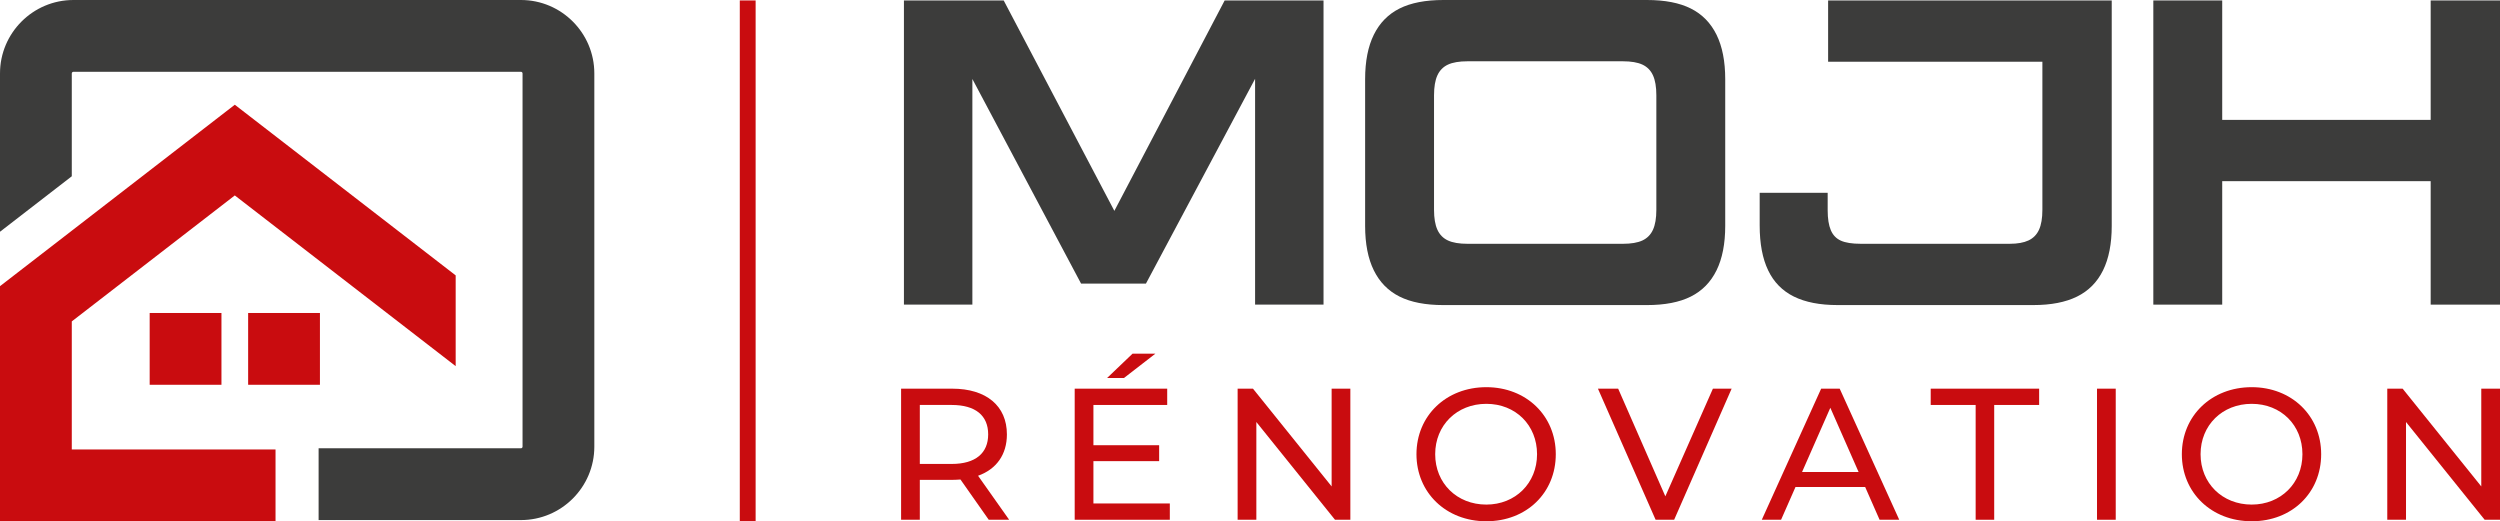 <?xml version="1.0" encoding="UTF-8"?>
<svg id="Calque_1" xmlns="http://www.w3.org/2000/svg" viewBox="0 0 2398.08 500">
  <defs>
    <style>
      .cls-1 {
        fill: #3c3c3b;
      }

      .cls-2 {
        fill: #c90c0f;
      }
    </style>
  </defs>
  <g>
    <polygon class="cls-1" points="1068.93 202.27 962.77 .43 867.08 .43 867.08 292.21 932.73 292.21 932.73 75.77 1037 272.05 1099.22 272.05 1203.92 75.61 1203.92 292.21 1269.57 292.21 1269.57 .43 1174.74 .43 1068.93 202.27"/>
    <path class="cls-1" d="M1621.86,8.15C1610.98,2.72,1596.97,0,1579.8,0h-195.24C1367.4,0,1353.38,2.72,1342.51,8.15c-10.87,5.44-19.09,13.81-24.67,25.11-5.58,11.3-8.37,25.53-8.37,42.69v140.74c0,17.17,2.79,31.4,8.37,42.7,5.58,11.3,13.8,19.67,24.67,25.1,10.87,5.44,24.89,8.15,42.05,8.15h195.24c17.17,0,31.18-2.71,42.05-8.15,10.87-5.43,19.09-13.8,24.67-25.1,5.58-11.3,8.37-25.53,8.37-42.7V75.95c0-17.17-2.79-31.39-8.37-42.69-5.58-11.3-13.8-19.67-24.67-25.11ZM1588.82,201.25c0,8.01-1.07,14.37-3.22,19.09-2.14,4.72-5.51,8.15-10.08,10.3-4.58,2.15-10.88,3.22-18.88,3.22h-148.9c-8.01,0-14.31-1.07-18.88-3.22-4.58-2.14-7.94-5.58-10.08-10.3-2.14-4.72-3.22-11.08-3.22-19.09v-109.85c0-8.01,1.08-14.38,3.22-19.1,2.15-4.72,5.5-8.15,10.08-10.3,4.57-2.14,10.87-3.22,18.88-3.22h148.9c8,0,14.3,1.08,18.88,3.22,4.57,2.15,7.94,5.58,10.08,10.3,2.15,4.72,3.22,11.09,3.22,19.1v109.85Z"/>
    <path class="cls-1" d="M1753.58,59.21h205.54v142.03c0,8.01-1.07,14.37-3.22,19.09-2.14,4.72-5.51,8.15-10.08,10.3-4.58,2.15-10.59,3.22-18.02,3.22h-142.89c-8.3,0-14.66-1-19.09-3-4.44-2-7.66-5.36-9.66-10.08-2-4.72-3-11.08-3-19.09v-16.74h-65.22v31.32c0,17.45,2.71,31.82,8.15,43.12,5.43,11.3,13.66,19.67,24.67,25.1,11.01,5.44,24.96,8.15,41.84,8.15h187.94c16.88,0,30.82-2.71,41.84-8.15,11.01-5.43,19.31-13.8,24.89-25.1,5.58-11.3,8.37-25.53,8.37-42.7V.43h-272.05v58.78Z"/>
    <polygon class="cls-1" points="2331.58 .43 2331.58 115 2131.62 115 2131.62 .43 2065.54 .43 2065.54 292.21 2131.62 292.21 2131.62 173.78 2331.58 173.78 2331.58 292.21 2398.08 292.21 2398.08 .43 2331.58 .43"/>
  </g>
  <g>
    <path class="cls-2" d="M965.85,416.65c0-27.3-19.76-43.83-52.45-43.83h-49.04v125.74h17.96v-38.26h31.08c2.7,0,5.39-.18,7.91-.36l27.12,38.62h19.58l-29.82-42.21c17.61-6.29,27.66-20.3,27.66-39.69ZM912.86,445.03h-30.54v-56.58h30.54c22.99,0,35.03,10.24,35.03,28.2s-12.03,28.38-35.03,28.38Z"/>
    <polygon class="cls-2" points="1048.84 442.34 1111.89 442.34 1111.89 427.07 1048.84 427.07 1048.84 388.45 1119.62 388.45 1119.62 372.82 1030.88 372.82 1030.88 498.56 1122.13 498.56 1122.13 482.94 1048.84 482.94 1048.84 442.34"/>
    <polygon class="cls-2" points="1108.3 339.24 1086.39 339.24 1061.96 362.59 1078.13 362.59 1108.3 339.24"/>
    <polygon class="cls-2" points="1277.34 466.59 1201.89 372.82 1187.17 372.82 1187.17 498.56 1205.13 498.56 1205.13 404.8 1280.57 498.56 1295.3 498.56 1295.3 372.82 1277.34 372.82 1277.34 466.59"/>
    <path class="cls-2" d="M1425.72,371.39c-38.62,0-67,27.48-67,64.31s28.38,64.31,67,64.31,66.64-27.3,66.64-64.31-28.38-64.31-66.64-64.31ZM1425.72,484.01c-28.2,0-49.04-20.48-49.04-48.32s20.84-48.32,49.04-48.32,48.67,20.48,48.67,48.32-20.83,48.32-48.67,48.32Z"/>
    <polygon class="cls-2" points="1597.45 476.11 1552.19 372.82 1532.79 372.82 1588.11 498.56 1605.9 498.56 1661.04 372.82 1643.08 372.82 1597.45 476.11"/>
    <path class="cls-2" d="M1746.91,372.82l-56.94,125.74h18.5l13.83-31.43h66.82l13.83,31.43h18.86l-57.12-125.74h-17.79ZM1728.59,452.76l27.12-61.61,27.12,61.61h-54.25Z"/>
    <polygon class="cls-2" points="1852 388.45 1895.11 388.45 1895.11 498.56 1912.9 498.56 1912.9 388.45 1956.01 388.45 1956.01 372.82 1852 372.82 1852 388.45"/>
    <rect class="cls-2" x="2011.52" y="372.82" width="17.96" height="125.74"/>
    <path class="cls-2" d="M2159.9,371.39c-38.62,0-67,27.48-67,64.31s28.38,64.31,67,64.31,66.64-27.3,66.64-64.31-28.38-64.31-66.64-64.31ZM2159.9,484.01c-28.2,0-49.04-20.48-49.04-48.32s20.84-48.32,49.04-48.32,48.67,20.48,48.67,48.32-20.83,48.32-48.67,48.32Z"/>
    <polygon class="cls-2" points="2380.12 372.82 2380.12 466.59 2304.68 372.82 2289.95 372.82 2289.95 498.56 2307.92 498.56 2307.92 404.8 2383.36 498.56 2398.08 498.56 2398.08 372.82 2380.12 372.82"/>
  </g>
  <rect class="cls-2" x="709.63" y=".43" width="15.19" height="499.57"/>
  <g>
    <path class="cls-1" d="M570.1,70.44v358.02c0,38.8-31.57,70.41-70.41,70.41h-194.07v-68.86h194.07c.86,0,1.55-.69,1.55-1.55V70.44c0-.86-.69-1.58-1.55-1.58H70.44c-.86,0-1.58.72-1.58,1.58v98.64L0,222.3V70.44C0,31.61,31.61,0,70.44,0h429.25C538.53,0,570.1,31.61,570.1,70.44Z"/>
    <polygon class="cls-2" points="68.86 308.3 68.86 431.14 264.3 431.14 264.3 500 0 500 0 274.5 68.86 221.3 225.23 100.46 437.1 264.17 437.1 351.21 225.23 187.46 68.86 308.3"/>
    <g>
      <rect class="cls-2" x="143.57" y="300.23" width="68.86" height="68.86"/>
      <rect class="cls-2" x="238.03" y="300.23" width="68.86" height="68.86"/>
    </g>
  </g>
</svg>